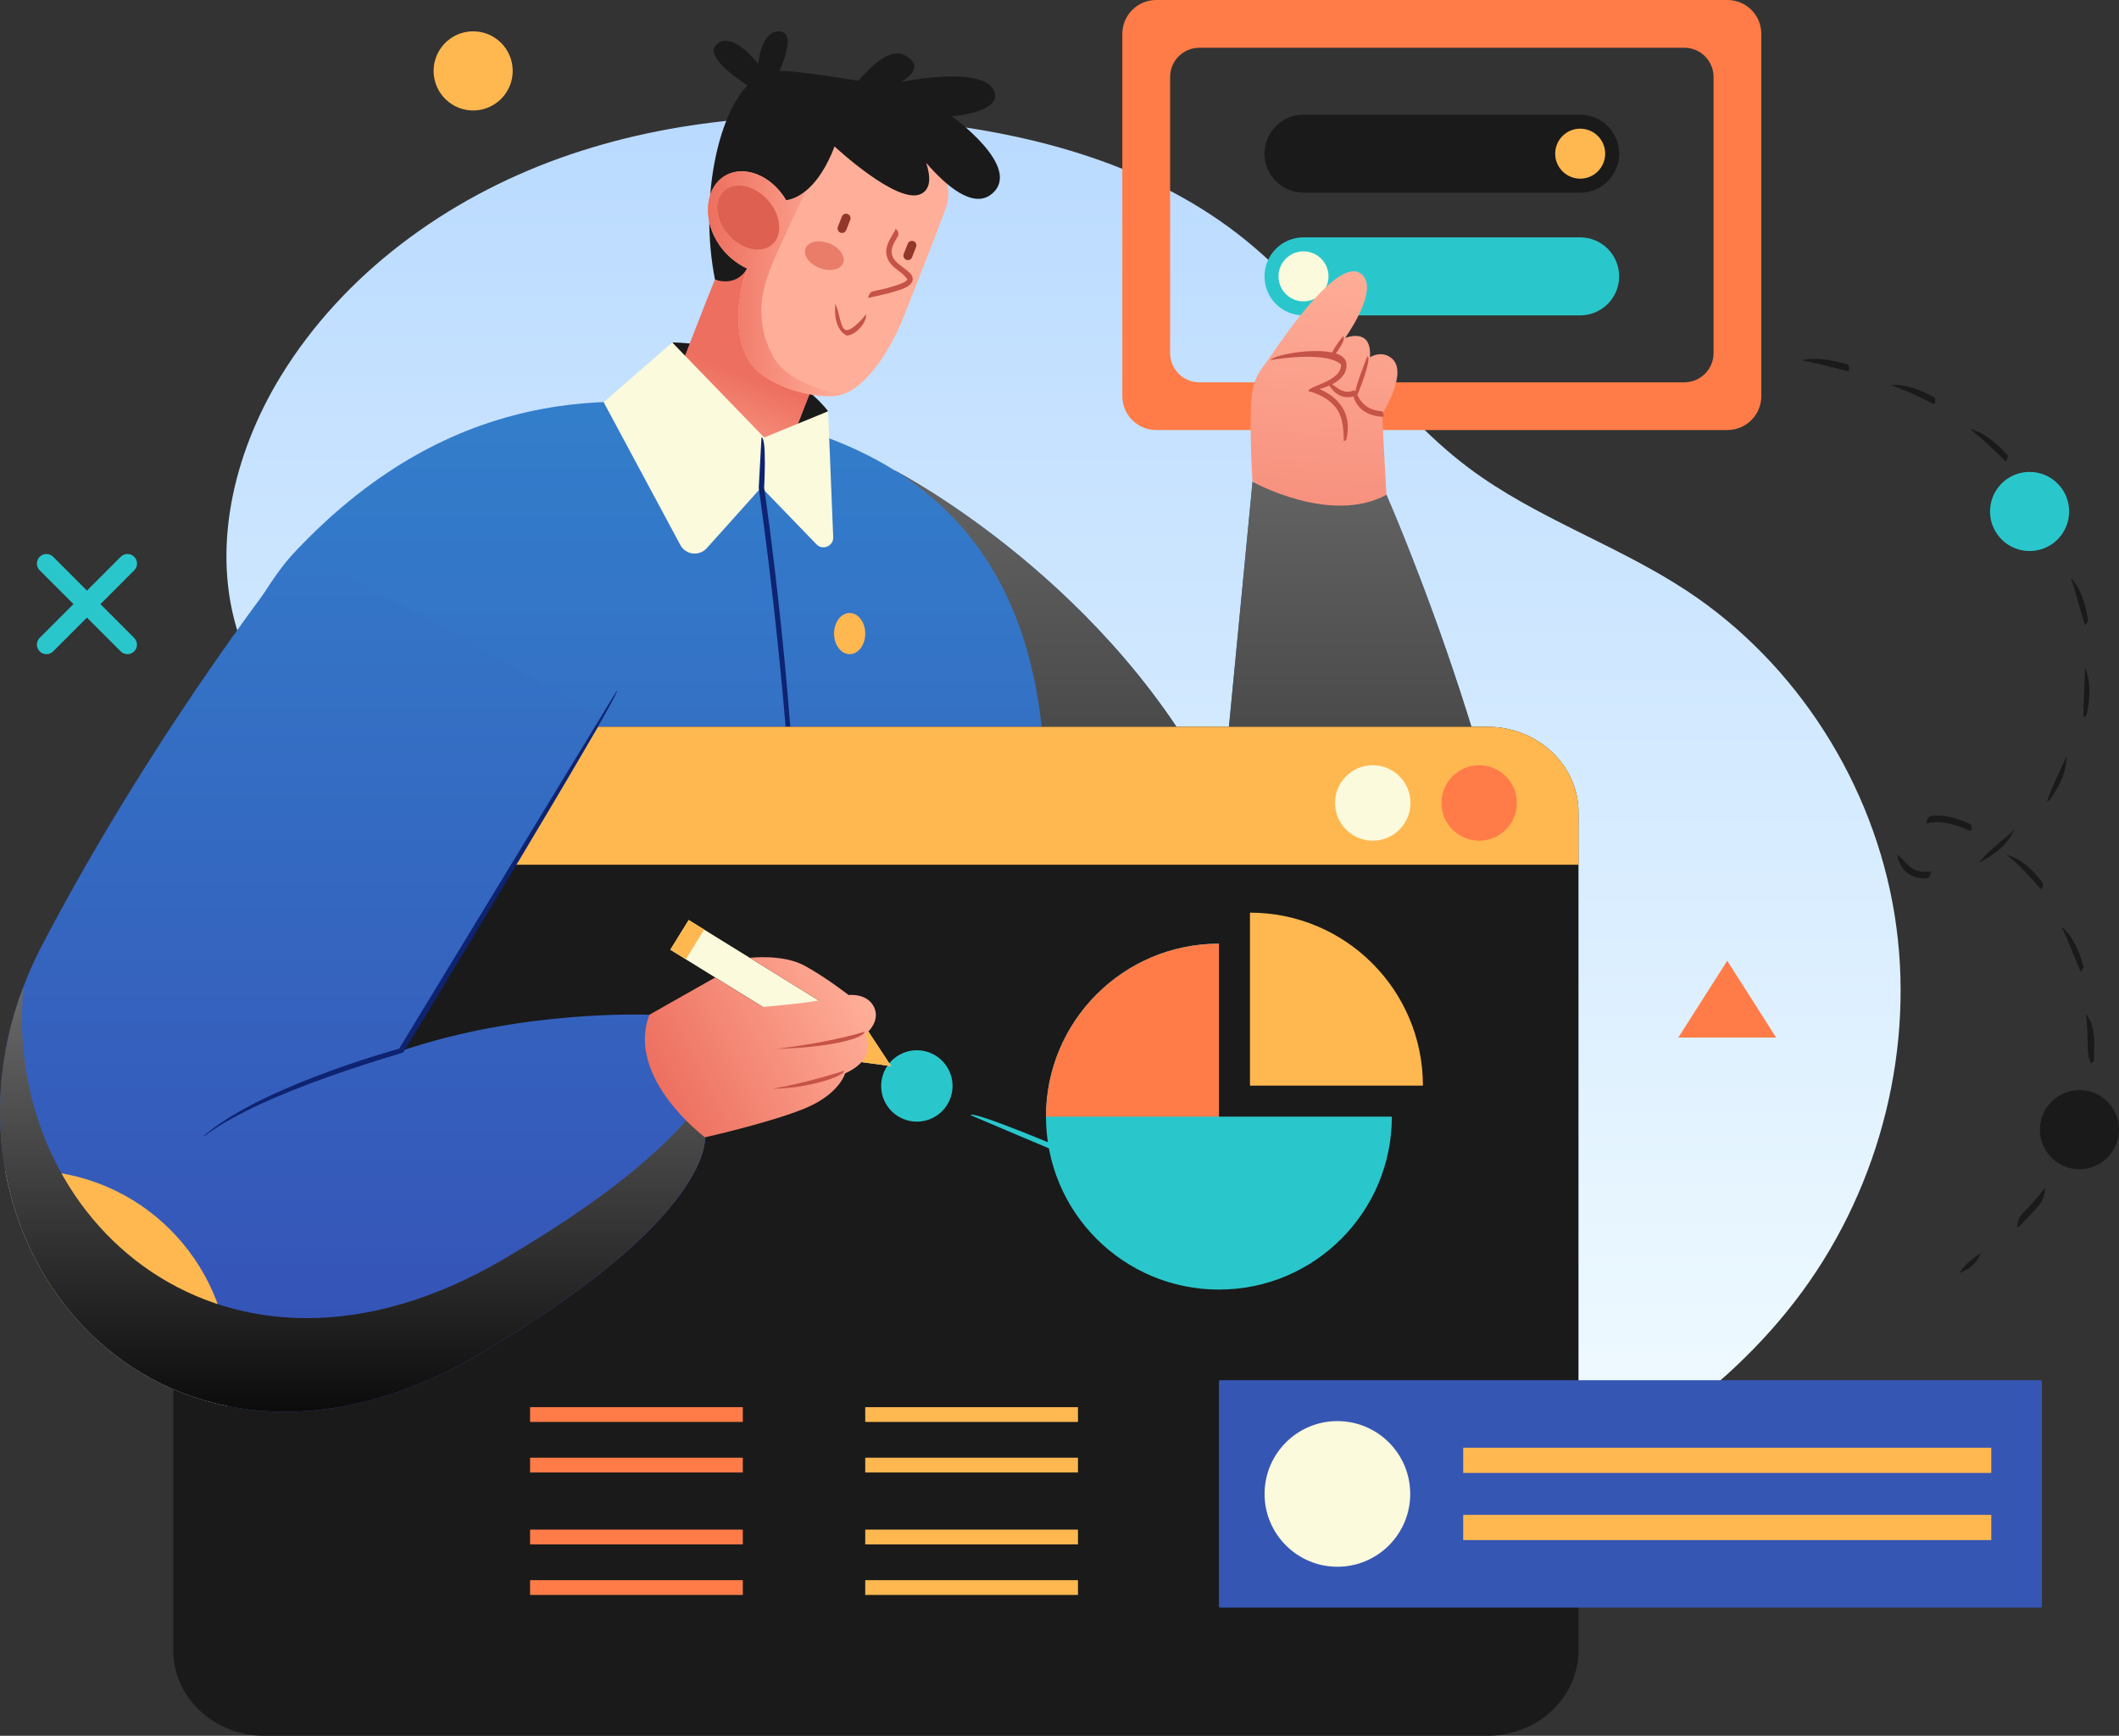 <?xml version="1.0" encoding="UTF-8"?>
<svg xmlns="http://www.w3.org/2000/svg" xmlns:xlink="http://www.w3.org/1999/xlink" viewBox="0 0 497.57 407.56">
  <rect x="0" y="0" width="497.57" height="407.56" fill="#333333" stroke="none"/>
  <defs>
    <style>
      .cls-1 {
        fill: #ffb850;
      }

      .cls-2 {
        fill: #c62500;
      }

      .cls-3 {
        fill: #0e2371;
      }

      .cls-4 {
        fill: #fbfadc;
      }

      .cls-5, .cls-6 {
        mix-blend-mode: soft-light;
      }

      .cls-7 {
        fill: #ffaf99;
      }

      .cls-6 {
        fill: url(#linear-gradient-2);
      }

      .cls-8 {
        fill: url(#linear-gradient-4);
      }

      .cls-9 {
        fill: #dd6050;
      }

      .cls-10 {
        fill: #ea7d6a;
      }

      .cls-11 {
        fill: url(#linear-gradient-3);
      }

      .cls-12 {
        fill: url(#linear-gradient-5);
      }

      .cls-13 {
        isolation: isolate;
      }

      .cls-14 {
        fill: #93372b;
      }

      .cls-15 {
        fill: url(#linear-gradient-8);
      }

      .cls-16 {
        fill: #29c7cc;
      }

      .cls-17 {
        fill: #ff7c48;
      }

      .cls-18 {
        fill: url(#linear-gradient-7);
      }

      .cls-19 {
        fill: #1a1a1a;
      }

      .cls-20 {
        fill: url(#linear-gradient-9);
      }

      .cls-21 {
        fill: #c65347;
      }

      .cls-22 {
        fill: url(#linear-gradient-6);
      }

      .cls-23 {
        fill: url(#linear-gradient);
      }

      .cls-24 {
        fill: url(#Gradient);
      }

      .cls-25 {
        fill: #3656b3;
      }
    </style>
    <linearGradient id="Gradient" x1="3571.09" y1="376.89" x2="3571.09" y2="27.3" gradientTransform="translate(3820.82) rotate(-180) scale(1 -1)" gradientUnits="userSpaceOnUse">
      <stop offset="0" stop-color="#f7ffff"/>
      <stop offset="1" stop-color="#b9daff"/>
    </linearGradient>
    <linearGradient id="linear-gradient" x1="285.16" y1="42.98" x2="285.16" y2="347.81" gradientUnits="userSpaceOnUse">
      <stop offset="0" stop-color="#3380cc"/>
      <stop offset="1" stop-color="#364bb3"/>
    </linearGradient>
    <linearGradient id="linear-gradient-2" x1="285.16" y1="42.98" x2="285.16" y2="347.81" gradientUnits="userSpaceOnUse">
      <stop offset="0" stop-color="gray"/>
      <stop offset="1" stop-color="#000"/>
    </linearGradient>
    <linearGradient id="linear-gradient-3" x1="146.07" y1="84.9" x2="146.07" y2="381.46" xlink:href="#linear-gradient"/>
    <linearGradient id="linear-gradient-4" x1="-1964.39" y1="2251.05" x2="-1964.39" y2="2202.76" gradientTransform="translate(-844.4 -2697.54) rotate(-158.64) scale(1 -1)" gradientUnits="userSpaceOnUse">
      <stop offset="0" stop-color="#ffaf99"/>
      <stop offset=".58" stop-color="#ed6f5f"/>
    </linearGradient>
    <linearGradient id="linear-gradient-5" x1="3563.78" y1="66.59" x2="3595.62" y2="66.59" gradientTransform="translate(3761.84) rotate(-180) scale(1 -1)" gradientUnits="userSpaceOnUse">
      <stop offset="0" stop-color="#ffaf99"/>
      <stop offset="1" stop-color="#ed6f5f"/>
    </linearGradient>
    <linearGradient id="linear-gradient-6" x1="82.77" y1="79.95" x2="82.77" y2="356.9" xlink:href="#linear-gradient"/>
    <linearGradient id="linear-gradient-7" x1="82.77" y1="207.7" x2="82.77" y2="343.98" xlink:href="#linear-gradient-2"/>
    <linearGradient id="linear-gradient-8" x1="6601.68" y1="-1251.56" x2="6655.26" y2="-1251.56" gradientTransform="translate(6683.5 -1544.06) rotate(153.93) scale(1 -1)" xlink:href="#linear-gradient-5"/>
    <linearGradient id="linear-gradient-9" x1="-11384.25" y1="-8978.92" x2="-11511.9" y2="-8951.96" gradientTransform="translate(12084.67 -8405.69) rotate(-73.98)" xlink:href="#linear-gradient-5"/>
  </defs>
  <g class="cls-13">
    <g id="_レイヤー_2" data-name="レイヤー 2">
      <g id="_Layer_" data-name="&amp;lt;Layer&amp;gt;">
        <g>
          <path class="cls-24" d="M74.88,197.49c-.31-4.99-1.12-9.93-2.56-14.7-3.63-12.01-12.18-21.51-16.2-33.51-6.73-20.11-1.3-42.74,9.74-60.84,14.75-24.16,38.96-41.77,65.61-51.32,26.65-9.55,55.61-11.45,83.78-8.63,27.66,2.76,55.74,10.42,77.31,27.95,19.4,15.76,32.37,38.5,52.38,53.47,15.66,11.73,34.75,18.01,51.09,28.77,25.94,17.07,43.96,45.53,48.86,76.2,4.9,30.67-3.23,63.1-21.55,88.18-18.55,25.4-46.43,42.71-75.74,54.12-40.2,15.66-83.75,21.04-126.69,19.44-31.11-1.16-62.61-4.75-92.26-14.66-24.57-8.21-53.33-22.28-64.54-47.18-5.47-12.13-6.06-25.98-4.23-39.16,2.67-19.1,10.18-37.21,13.57-56.2,1.28-7.16,1.9-14.6,1.44-21.93Z"/>
          <path class="cls-17" d="M405.63,0h-134.14c-4.39,0-7.95,3.56-7.95,7.95v85.07c0,4.39,3.56,7.95,7.95,7.95h134.14c4.39,0,7.95-3.56,7.95-7.95V7.95c0-4.39-3.56-7.95-7.95-7.95ZM402.37,82.89c0,3.8-3.08,6.88-6.87,6.88h-113.87c-3.79,0-6.87-3.08-6.87-6.88V18.08c0-3.8,3.08-6.87,6.87-6.87h113.87c3.8,0,6.87,3.08,6.87,6.87v64.81Z"/>
          <g>
            <g>
              <path class="cls-16" d="M371.04,74.05h-64.96c-5.06,0-9.16-4.1-9.16-9.16s4.1-9.16,9.16-9.16h64.96c5.06,0,9.16,4.1,9.16,9.16s-4.1,9.16-9.16,9.16Z"/>
              <path class="cls-4" d="M311.95,64.89c0,3.24-2.63,5.87-5.87,5.87s-5.87-2.63-5.87-5.87,2.63-5.87,5.87-5.87,5.87,2.63,5.87,5.87Z"/>
            </g>
            <g>
              <path class="cls-19" d="M306.08,26.92h64.96c5.06,0,9.16,4.1,9.16,9.16s-4.1,9.16-9.16,9.16h-64.96c-5.06,0-9.16-4.1-9.16-9.16s4.1-9.16,9.16-9.16Z"/>
              <path class="cls-1" d="M365.18,36.08c0-3.24,2.63-5.87,5.87-5.87s5.87,2.63,5.87,5.87-2.63,5.87-5.87,5.87-5.87-2.63-5.87-5.87Z"/>
            </g>
          </g>
          <path class="cls-23" d="M325.54,116.18l-31.43-3.07-7.3,75.88c-25.23-52.06-76.59-78.46-76.59-78.46l9.64,176.29c56.09,37.2,140.26,16.61,140.26-37.76s-34.57-132.89-34.57-132.89Z"/>
          <path class="cls-6" d="M325.54,116.18l-31.43-3.07-7.3,75.88c-25.23-52.06-76.59-78.46-76.59-78.46l9.64,176.29c56.09,37.2,140.26,16.61,140.26-37.76s-34.57-132.89-34.57-132.89Z"/>
          <path class="cls-2" d="M300.85,269.18c-9.71-28.51-4.17-74.42-4.12-74.88,1.21.62-4.28,46.25,4.73,74.05-.48.83-.54.84-.61.84Z"/>
          <path class="cls-1" d="M286.2,298.5c-.54,2.4-.89,4.79-1.05,7.17,32.29-.41,61.38-14.24,71.33-38.07-4.02-2.31-8.42-4.09-13.18-5.17-25.72-5.81-51.29,10.34-57.1,36.06Z"/>
          <path class="cls-19" d="M175.54,20.05c-2.83-1.81-10.25-6.97-7.21-9.66,3.72-3.29,9.7,4.58,9.7,4.58,0,0,.75-8.16,5.2-7.58,3.28.42,1.14,6.27-.22,9.32,4.3-.56,36.49,5.37,36.49,5.37,0,0,2.97-.19,2.71,12.26-.26,12.65-21.76,8.55-21.76,8.55l-5.99,33.17-26.57-10.39c-3.69-18.76.66-38.45,7.65-45.62Z"/>
          <path class="cls-11" d="M175.16,97.48c-25.36-4.93-66.84-9.79-106.29,32.51-1.31,1.4-2.59,3.03-3.87,4.81-9.52,13.26-14.49,29.25-14.8,45.57l-1.79,93.05-1.73,11.97h189.14s9.68-50.94,9.64-98.26c-.03-42.76-15.37-78.97-70.31-89.66Z"/>
          <g>
            <path class="cls-19" d="M194.45,96.57s-4.16-6.03-14.88-11.15c-10.72-5.12-21.72-5.01-21.72-5.01l19.76,25.14,16.85-8.97Z"/>
            <path class="cls-8" d="M167.89,65.67c-.16-.05-14.05,35.93-14.05,35.93l28.39,11.1,14.8-37.84-21.48-12.09s-1.96,4.65-7.65,2.91Z"/>
            <path class="cls-7" d="M170.26,41.27c4.5-2.65,10.91-.08,14.33,5.74,2.61-.32,7.6-2.76,11.38-12.62,0,0,32.17-1.84,25.91,15.08-2.5,6.75-6,15.53-9.55,24.59-2.76,7.06-8.32,16.74-14.8,18.64-5.13,1.5-18.26-1.85-21.83-8.23-5.07-9.05-.29-21.43-.29-21.43-2.63-1.24-5.29-3.37-7.1-6.46-3.42-5.81-2.54-12.67,1.95-15.31Z"/>
            <path class="cls-10" d="M197.28,62.68c-1.46,1.15-4.3.89-6.35-.57-2.05-1.46-2.54-3.58-1.08-4.73,1.46-1.15,4.3-.89,6.35.57,2.05,1.46,2.54,3.58,1.08,4.73Z"/>
            <path class="cls-14" d="M199.05,50.25c.54.21.81.82.6,1.36l-.95,2.42c-.21.54-.82.81-1.36.59-.54-.21-.81-.82-.6-1.36l.95-2.42c.21-.54.82-.81,1.36-.59Z"/>
            <path class="cls-14" d="M214.51,56.62c.54.21.81.82.6,1.36l-.95,2.42c-.21.54-.82.81-1.36.6-.54-.21-.81-.82-.6-1.36l.95-2.42c.21-.54.82-.81,1.36-.6Z"/>
            <path class="cls-21" d="M198.79,78.79c-3.3-1.78-2.7-6.86-2.63-7.43,1.02,2.03,1.07,5.27,2.25,6.05.99.65,3.52-1.75,4.92-3.59.42,1.56-2.31,4.97-4.55,4.97Z"/>
            <path class="cls-4" d="M194.45,96.57l-15.01,6.15-21.6-22.32-16.09,14.04,17.94,33.41c1.2,2.42,4.47,2.87,6.28.85l12.81-14.28,12.93,13.38c1.46,1.52,4.03.42,3.94-1.69l-1.2-29.56Z"/>
            <path class="cls-12" d="M168.31,56.58c-3.42-5.81-2.54-12.67,1.95-15.31,4.5-2.65,10.91-.08,14.33,5.74,1.23.01,2.81-.61,4.57-2.07-2.48,5.21-6.42,13.59-7.92,17.28-2.07,5.07-4.56,12.82.51,21.87,2.62,4.67,10.35,7.71,16.32,8.42-5.67,1.7-18.8-1.66-22.37-8.04-5.07-9.05-.29-21.43-.29-21.43-2.63-1.24-5.29-3.37-7.1-6.46Z"/>
            <path class="cls-9" d="M171.13,55.18c-3.11-3.48-3.57-8.13-1.04-10.39,2.53-2.26,7.1-1.28,10.21,2.2,3.11,3.48,3.58,8.13,1.04,10.39-2.53,2.26-7.1,1.28-10.21-2.2Z"/>
            <path class="cls-21" d="M203.84,69.95c.33-1.36.78-1.45,1.24-1.56,1.94-.43,3.42-.76,4.82-1.22,1.04-.32,3.08-.95,3.14-1.64-.76-.97-1.26-1.34-1.78-1.74-1.21-.9-2.58-1.92-3.02-3.62-.52-1.95.47-3.59,1.33-5.05.29-.48.57-.95.79-1.43.92,1.06.61,1.57.3,2.09-.81,1.35-1.57,2.63-1.19,4.06.33,1.26,1.41,2.07,2.55,2.92.54.4,1.1.82,1.58,1.29.52.51.76,1.04.72,1.57-.13,1.56-2.35,2.24-3.66,2.64-1.81.59-3.32.92-4.78,1.25-.97.22-1.43.32-1.89.41-.04,0-.08.01-.13.01Z"/>
          </g>
          <path class="cls-3" d="M186.79,213.92c-.64-44.72-8.55-98.85-8.63-99.39l.65-11.84c1.27.07.62,11.78.62,11.78.08.41,8,54.63,8,98.8,0,.35-.29.64-.64.64Z"/>
          <path class="cls-1" d="M195.85,148.76c0,2.67,1.64,4.84,3.66,4.84s3.66-2.17,3.66-4.84-1.64-4.83-3.66-4.83-3.66,2.16-3.66,4.83Z"/>
          <path class="cls-16" d="M23.59,141.84l7.93-7.93c.88-.88.88-2.29,0-3.17-.87-.88-2.3-.88-3.17,0l-7.93,7.93-7.93-7.93c-.87-.88-2.3-.88-3.17,0-.88.88-.88,2.29,0,3.17l7.93,7.93-7.93,7.93c-.88.88-.88,2.29,0,3.17.44.44,1.01.66,1.58.66s1.15-.22,1.58-.66l7.93-7.93,7.93,7.93c.44.44,1.01.66,1.58.66s1.15-.22,1.58-.66c.88-.87.88-2.29,0-3.17l-7.93-7.93Z"/>
          <polygon class="cls-17" points="394.09 243.61 405.58 225.58 417.06 243.61 394.09 243.61"/>
          <path class="cls-19" d="M460.16,298.82c1.33-2.17,3.12-3.25,5-4.69-1.08,2.77-2.93,3.88-4.7,4.63-.1.04-.2.06-.3.06ZM473.61,288.18c.18-2.07.89-2.82,1.57-3.54l1.32-1.38c1.31-1.37,2.55-2.85,3.68-4.41.07,2.53-1.22,4.06-2.57,5.48l-1.31,1.38c-.69.72-1.4,1.47-2.14,2.24-.15.16-.36.23-.56.23ZM486.14,270.67c.67-4.27,1.77-7.69,2.56-11.25.7,3.98-.43,7.5-1.85,10.78-.13.29-.41.47-.71.47ZM490.91,249.62c-.72-1.93-.69-3.05-.69-4.17,0-2.44-.14-4.91-.4-7.34,1.81,2.32,1.94,4.85,1.94,7.34,0,1.15-.03,2.29-.09,3.44-.02.41-.36.73-.77.73ZM488.55,228.15c-1.71-4.06-2.97-7.43-4.48-10.59,2.94,2.57,4.23,6.03,5.22,9.61-.61.97-.68.98-.74.98ZM479.19,208.73c-2.81-3.21-5.27-5.81-7.94-8.02,3.75,1.1,6.29,3.78,8.56,6.79-.29,1.19-.46,1.24-.62,1.24ZM452.14,206.26c-1.34,0-2.46-.24-3.41-.73-1.7-.87-2.91-2.69-3.23-4.86,1.78,1.45,2.68,2.84,3.94,3.49,1.02.53,2.5.64,4,.49-.32,1.59-.81,1.62-1.3,1.62ZM464.67,202.47c2.71-3.1,5.63-5.17,8.31-7.59-1.74,3.66-4.76,5.79-7.95,7.5-.12.06-.24.09-.37.09ZM462.62,195.09c-3.68-1.61-6.28-2.22-8.73-2-.52.05-1.05.14-1.56.28.2-1.65.81-1.76,1.42-1.82,2.73-.24,5.58.41,8.99,1.97.44,1.41.17,1.57-.12,1.57ZM480.67,188.12c1.41-4.11,3.17-7.24,4.59-10.52-.04,3.99-1.85,7.22-3.96,10.19-.15.21-.39.33-.63.33ZM489.23,168.35c-.05-4.34.33-7.92.38-11.55,1.5,3.75,1.1,7.42.38,10.93-.08.37-.4.62-.76.62ZM489.58,146.78c-1.31-4.12-2.15-7.63-3.26-11.08,2.6,3.05,3.46,6.64,4.02,10.18-.68.89-.72.89-.76.89ZM483.02,126.18c-2.26-3.64-4.06-6.77-6.06-9.73,3.32,2.15,5.16,5.34,6.75,8.61-.46,1.09-.58,1.11-.69,1.11ZM470.91,108.27c-3.01-2.93-5.63-5.4-8.37-7.59,3.77,1.03,6.45,3.56,8.94,6.3-.2,1.23-.39,1.29-.57,1.29ZM454.02,94.85c-3.36-1.73-6.56-3.17-10.14-4.51,4.19-.09,7.46,1.39,10.51,3.06.17,1.3-.1,1.45-.37,1.45ZM433.81,87.13c-3.93-1.03-7.6-1.87-10.71-2.57,3.46-.81,7.15.04,10.91,1.05.45,1.29.14,1.52-.2,1.52Z"/>
          <path class="cls-19" d="M488.48,274.53c-5.13.11-9.37-3.96-9.48-9.09-.11-5.13,3.96-9.38,9.09-9.49,5.13-.11,9.38,3.96,9.48,9.09.11,5.13-3.96,9.38-9.09,9.49Z"/>
          <path class="cls-1" d="M111.31,25.94c-5.13.11-9.38-3.96-9.49-9.09-.11-5.13,3.96-9.38,9.09-9.49,5.13-.11,9.37,3.96,9.48,9.09.11,5.13-3.96,9.38-9.09,9.49Z"/>
          <path class="cls-16" d="M476.77,129.38c-5.13.11-9.37-3.96-9.48-9.09-.11-5.13,3.96-9.38,9.09-9.48,5.13-.11,9.38,3.96,9.48,9.09.11,5.13-3.96,9.38-9.09,9.48Z"/>
          <g>
            <path class="cls-19" d="M62.05,407.56h287.23c11.78,0,21.37-9,21.37-20.06v-196.8c0-11.06-9.59-20.05-21.37-20.05H62.05c-11.78,0-21.37,9-21.37,20.05v196.8c0,11.06,9.59,20.06,21.37,20.06Z"/>
            <path class="cls-1" d="M370.65,203.04H40.69v-12.34c0-11.06,9.59-20.05,21.37-20.05h287.23c11.78,0,21.37,9,21.37,20.05v12.34Z"/>
          </g>
          <path class="cls-17" d="M338.47,188.53c0,4.89,3.97,8.86,8.86,8.86s8.86-3.97,8.86-8.86-3.96-8.86-8.86-8.86-8.86,3.97-8.86,8.86Z"/>
          <path class="cls-4" d="M313.48,188.53c0,4.89,3.97,8.86,8.86,8.86s8.86-3.97,8.86-8.86-3.97-8.86-8.86-8.86-8.86,3.97-8.86,8.86Z"/>
          <g>
            <g>
              <rect class="cls-1" x="203.17" y="330.4" width="49.95" height="3.47"/>
              <rect class="cls-1" x="203.17" y="342.27" width="49.95" height="3.47"/>
            </g>
            <g>
              <rect class="cls-1" x="203.17" y="359.15" width="49.95" height="3.47"/>
              <rect class="cls-1" x="203.17" y="371.02" width="49.95" height="3.47"/>
            </g>
          </g>
          <g>
            <g>
              <rect class="cls-17" x="124.47" y="330.4" width="49.95" height="3.47"/>
              <rect class="cls-17" x="124.47" y="342.27" width="49.95" height="3.47"/>
            </g>
            <g>
              <rect class="cls-17" x="124.47" y="359.15" width="49.95" height="3.47"/>
              <rect class="cls-17" x="124.47" y="371.02" width="49.95" height="3.47"/>
            </g>
          </g>
          <g>
            <path class="cls-25" d="M286.56,324.07h192.57c.19,0,.34.15.34.34v52.72c0,.19-.15.34-.34.34h-192.57c-.19,0-.34-.15-.34-.34v-52.72c0-.19.15-.34.34-.34Z"/>
            <path class="cls-4" d="M331.14,350.77c0,9.45-7.66,17.1-17.1,17.1s-17.1-7.66-17.1-17.1,7.66-17.1,17.1-17.1,17.1,7.66,17.1,17.1Z"/>
            <g>
              <rect class="cls-1" x="343.58" y="339.92" width="124" height="5.92"/>
              <rect class="cls-1" x="343.58" y="355.69" width="124" height="5.92"/>
            </g>
          </g>
          <path class="cls-22" d="M70.1,128.7s-32.69,40.68-60.09,92.99c-34.63,66.1,25.73,141.07,102.73,96.15,54.94-32.05,52.8-50.81,52.8-50.81l-13.06-28.76s-29.53-1.32-58.33,8.5l47.62-78.31-71.66-39.76Z"/>
          <g>
            <path class="cls-16" d="M326.83,262.18c0,22.43-18.18,40.61-40.61,40.61s-40.61-18.18-40.61-40.61,18.18-40.61,40.61-40.61v40.61h40.61Z"/>
            <path class="cls-1" d="M293.51,214.29v40.61h40.61c0-22.43-18.18-40.61-40.61-40.61Z"/>
            <path class="cls-17" d="M286.22,262.18v-40.61c-22.43,0-40.61,18.18-40.61,40.61h40.61Z"/>
          </g>
          <path class="cls-1" d="M16.01,275.79c-4.98-1.04-9.94-1.22-14.74-.71,5.05,27.37,24.73,49.52,52.12,55.05,4.06-25.05-12.29-49.11-37.38-54.34Z"/>
          <path class="cls-3" d="M47.78,266.78c12.66-11.11,42.89-19.7,45.94-20.55l51.15-84.11c1.09.66-50.19,84.99-50.19,84.99-.7.37-33.04,9.25-46.52,19.54-.12.09-.25.13-.39.13Z"/>
          <path class="cls-16" d="M223.67,254.98c0,4.63-3.75,8.38-8.38,8.38s-8.38-3.75-8.38-8.38,3.75-8.38,8.38-8.38,8.38,3.75,8.38,8.38Z"/>
          <path class="cls-16" d="M250,271.17c-.25-.05-22.1-9.33-22.1-9.33.5-1.18,22.35,8.1,22.35,8.1.24,1.08,0,1.23-.25,1.23Z"/>
          <g class="cls-5">
            <path class="cls-18" d="M162.84,261.09c-6.99,8.55-20.15,20.31-44.95,34.77C53.24,333.58.33,286.79,5.5,231.69c-24.02,63.32,34.1,128.81,107.23,86.15,54.94-32.05,52.8-50.81,52.8-50.81l-2.69-5.93Z"/>
          </g>
          <g>
            <g>
              <polygon class="cls-4" points="203.8 242.05 209.24 250.32 199.49 249.01 157.41 223 161.72 216.03 203.8 242.05"/>
              <rect class="cls-1" x="157.29" y="218.5" width="8.19" height="4.28" transform="translate(-111.16 241.84) rotate(-58.27)"/>
              <polygon class="cls-1" points="203.8 242.05 209.24 250.32 199.49 249.01 203.8 242.05"/>
            </g>
            <path class="cls-15" d="M152.47,238.27l15.47-8.76,11.19,6.92s10.35-.89,13.09-1.54l-16.16-9.99s7.86-.96,13,1.91c5.15,2.86,10.21,6.83,10.21,6.83,0,0,4.4-.56,6,2.9,1.6,3.45-2.07,6.32-2.07,6.32,0,0,3.28,5.51-4.77,9.18,0,0-1.3,4.89-9.53,8.25-8.23,3.36-23.36,6.75-23.36,6.75,0,0-18.67-13.9-13.06-28.76Z"/>
            <path class="cls-21" d="M182.27,246.29c13.53-1.66,20.65-4.02,20.72-4.05.12,1.31-6.94,3.66-20.7,4.05h-.02Z"/>
            <path class="cls-21" d="M181.43,255.62c7.73-1.28,16.71-4.17,16.8-4.2.01,1.34-8.88,4.2-16.8,4.2Z"/>
          </g>
          <path class="cls-20" d="M298.76,83.06c-3.35,4.92-4.94,5.31-5.07,14.24-.12,8.31.42,15.81.42,15.81,0,0,18.26,10.23,31.43,3.07l-1-18.96s6.25-9.79,2.27-13.06c-1.76-1.45-3.61-1.11-5.13-.29.11-1.51-.03-3.37-1.22-4.33-1.3-1.04-3.24-.67-4.59-.2,2.42-3.54,7.7-12.23,3.62-15.14-5.17-3.69-17.38,13.94-20.73,18.86Z"/>
          <path class="cls-21" d="M315.54,103.57c-.04-3.33-.35-5.54-1.52-7.36-2.21-3.41-6.77-4.36-6.81-4.37.12-1.27,7.85-2.3,7.69-6.24-2.94-2.85-12.96-1.67-16.62-1.05,1.19-1.5,13.59-3.51,16.96-.78.58.47.91,1.09.94,1.78.14,3.44-3.71,5.08-6.36,5.8,1.67.71,3.86,1.98,5.28,4.16,1.37,2.12,1.73,4.66,1.07,7.56-.07.3-.33.5-.62.5Z"/>
          <path class="cls-21" d="M324.53,97.86c-4.9-.34-6.32-3.31-6.74-4.79-3.06.94-5.21-1.53-5.96-3.09,1.22-.41,3.01,3.14,6.16,1.64.93.7,1.27,4.59,6.58,4.96.57,1.02.29,1.28-.05,1.28Z"/>
          <path class="cls-21" d="M318.27,92.84c-.59-.88,2.81-9.21,2.81-9.21,1.18.48-2.22,8.81-2.22,8.81-.1.25-.34.4-.59.4Z"/>
          <path class="cls-21" d="M312.59,83.99c-.5-1.04,2.78-5.05,2.78-5.05.99.81-2.29,4.82-2.29,4.82-.13.16-.31.23-.49.23Z"/>
          <path class="cls-19" d="M223.5,27.3s11.29-.87,10.09-5.43c-1.82-6.92-22.11-2.58-22.11-2.58,0,0,6.72-3.48.72-6.44-5.17-2.55-13.67,10.09-13.67,10.09l-2.56,11.45s14.79,13.81,20.27,11.16c2.47-1.19,2.24-4.28,1.24-7.31,4.48,5.18,11.04,11.02,15.47,7.24,7.3-6.22-9.45-18.18-9.45-18.18Z"/>
        </g>
      </g>
    </g>
  </g>
</svg>